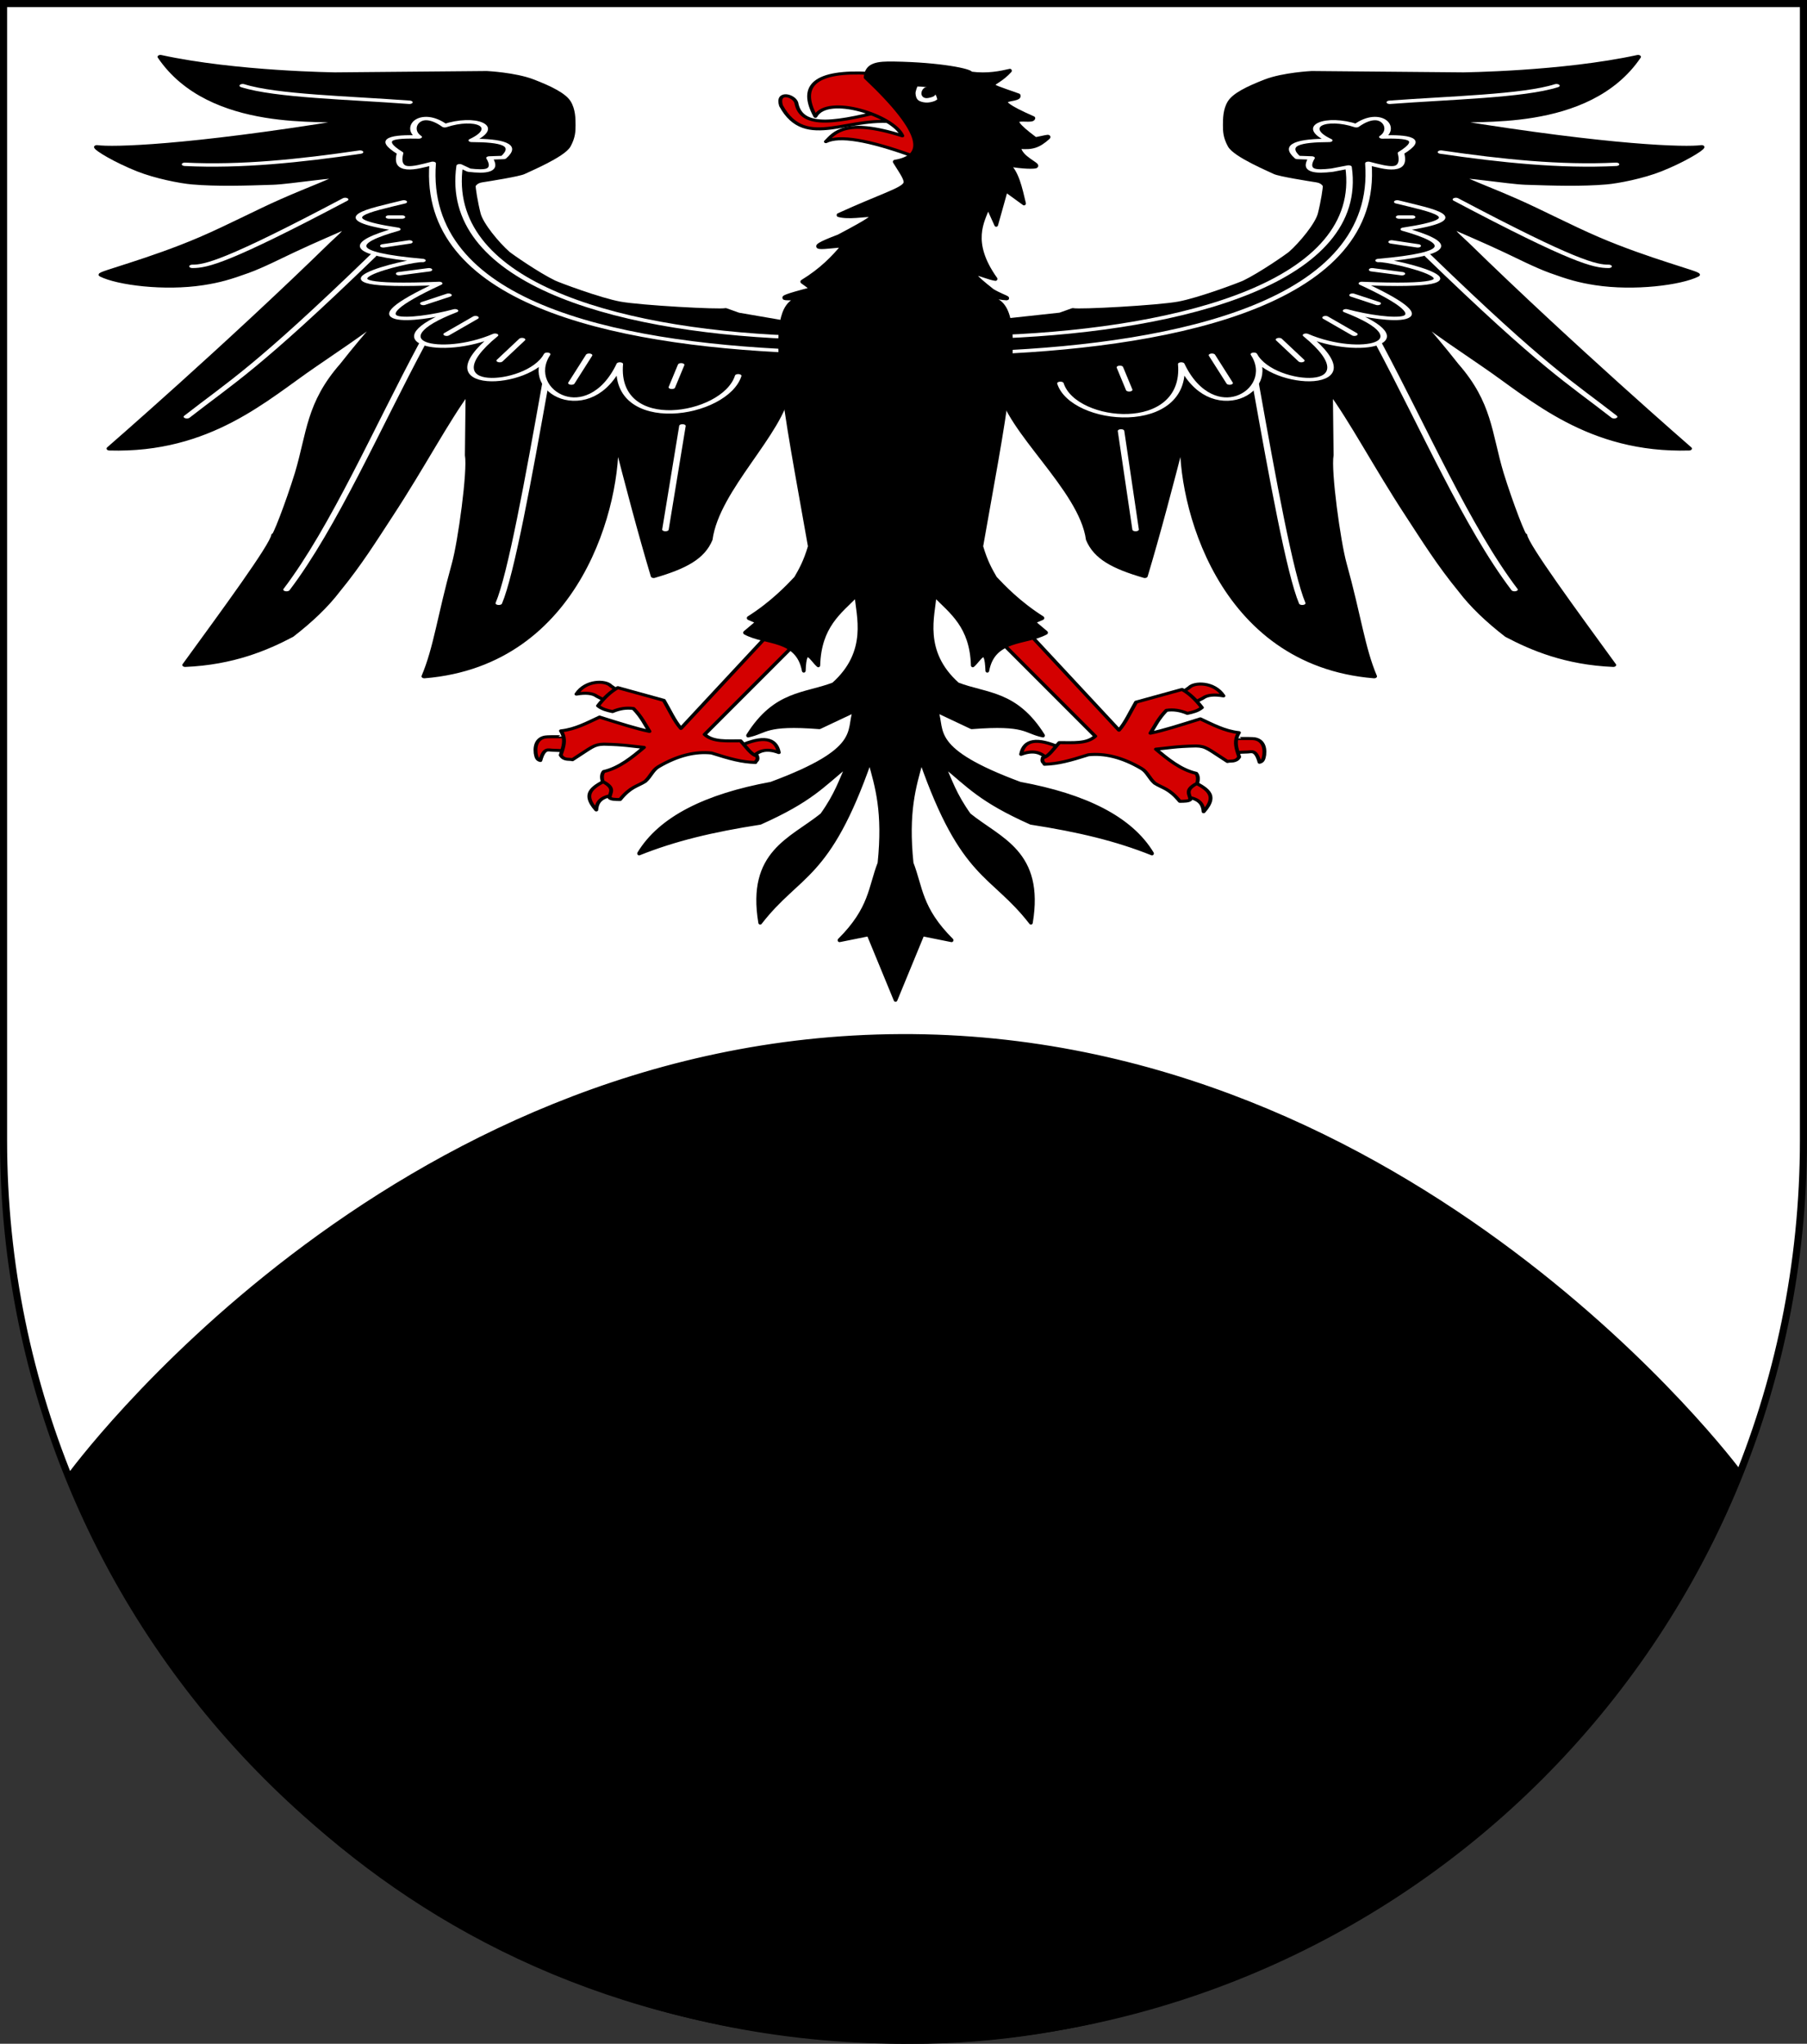 <?xml version="1.0" encoding="UTF-8" standalone="no"?>
<!-- Created with Inkscape (http://www.inkscape.org/) -->
<svg
   xmlns:dc="http://purl.org/dc/elements/1.1/"
   xmlns:cc="http://web.resource.org/cc/"
   xmlns:rdf="http://www.w3.org/1999/02/22-rdf-syntax-ns#"
   xmlns:svg="http://www.w3.org/2000/svg"
   xmlns="http://www.w3.org/2000/svg"
   xmlns:sodipodi="http://sodipodi.sourceforge.net/DTD/sodipodi-0.dtd"
   xmlns:inkscape="http://www.inkscape.org/namespaces/inkscape"
   version="1.1"
   width="763"
   height="863"
   id="svg2"
   sodipodi:version="0.32"
   inkscape:version="0.45.1"
   sodipodi:docname="Wappen Junkertum Zyrbelstein.svg"
   inkscape:output_extension="org.inkscape.output.svg.inkscape"
   sodipodi:docbase="C:\Documents and Settings\victor\DSA\Wappen">
  <rect width="100%" height="100%" fill="#333333" stroke="none"/>
  <sodipodi:namedview
     inkscape:window-height="712"
     inkscape:window-width="1024"
     inkscape:pageshadow="2"
     inkscape:pageopacity="0.0"
     guidetolerance="10.0"
     gridtolerance="10.0"
     objecttolerance="10.0"
     borderopacity="1.0"
     bordercolor="#666666"
     pagecolor="#ffffff"
     id="base"
     inkscape:zoom="0.59791425"
     inkscape:cx="381.50003"
     inkscape:cy="431.5"
     inkscape:window-x="0"
     inkscape:window-y="22"
     inkscape:current-layer="svg2"
     showgrid="true"
     showguides="true"
     inkscape:guide-bbox="true" />
  <defs
     id="defs4" />
  <path
     style="fill:#ffffff;fill-opacity:1;stroke:#000000;stroke-width:3;stroke-miterlimit:4;stroke-dasharray:none;stroke-opacity:1"
     id="path2850"
     d="M 1.5,1.5 L 1.5,481.5 C 1.5,691.368 171.632,861.5 381.5,861.5 C 591.368,861.5 761.5,691.368 761.5,481.5 L 761.5,1.5 L 1.5,1.5 L 1.5,1.5 z " />
  <path
     style="fill:#000000;fill-opacity:1;stroke:#000000;stroke-width:2.726;stroke-miterlimit:4;stroke-dasharray:none;stroke-opacity:1"
     d="M 733.735,621.421 C 733.735,621.421 596.872,437.064 380.317,438.02 C 163.768,438.982 29.836,623.102 29.836,623.102 C 65.903,713.073 169.198,857.44 378.935,861.616 C 516.711,864.359 666.695,779.766 733.735,621.421 z "
     id="path3857"
     sodipodi:nodetypes="cscsc" />
  <g
     id="g12549"
     style="fill:#d40000;fill-opacity:1;stroke:#000000;stroke-width:4.987;stroke-linecap:round;stroke-linejoin:round;stroke-miterlimit:4;stroke-dasharray:none;stroke-opacity:1"
     transform="matrix(0.326,0,0,0.255,259.111,90.772)">
    <g
       id="g12543"
       style="fill:#d40000;fill-opacity:1;stroke:#000000;stroke-width:4.987;stroke-linecap:round;stroke-linejoin:round;stroke-miterlimit:4;stroke-dasharray:none;stroke-opacity:1">
      <path
         id="path6333"
         style="color:#000000;fill:#d40000;fill-opacity:1;fill-rule:nonzero;stroke:#000000;stroke-width:4.987;stroke-linecap:round;stroke-linejoin:round;marker:none;stroke-miterlimit:4;stroke-dasharray:none;stroke-dashoffset:0;stroke-opacity:1;visibility:visible;display:inline;overflow:visible"
         d="M -54.394,887.559 C -54.3,886.984 -53.496,863.979 -53.511,864.178 C -53.525,864.377 -83.426,863.387 -88.58,864.488 C -97.384,866.37 -102.415,875.394 -101.015,891.243 C -100.21,896.499 -99.675,902.025 -94.954,903.365 C -90.172,881.355 -84.363,886.272 -79.29,886.349 C -73.159,886.443 -54.488,888.135 -54.394,887.559 L -54.394,887.559 z " />
      <path
         id="path8112"
         style="color:#000000;fill:#d40000;fill-opacity:1;fill-rule:nonzero;stroke:#000000;stroke-width:4.987;stroke-linecap:round;stroke-linejoin:round;marker:none;stroke-miterlimit:4;stroke-dasharray:none;stroke-dashoffset:0;stroke-opacity:1;visibility:visible;display:inline;overflow:visible"
         d="M 10,792.005 L -5.714,807.719 L -21.786,797.005 C -27.043,791.938 -36.203,790.722 -48.214,793.434 C -35.924,769.584 -10.156,770.846 -3.929,779.505 L 10,792.005 z " />
      <path
         id="path9884"
         style="color:#000000;fill:#d40000;fill-opacity:1;fill-rule:nonzero;stroke:#000000;stroke-width:4.987;stroke-linecap:round;stroke-linejoin:round;marker:none;stroke-miterlimit:4;stroke-dasharray:none;stroke-dashoffset:0;stroke-opacity:1;visibility:visible;display:inline;overflow:visible"
         d="M 5.714,959.148 C 18.718,955.994 10.534,920.592 -6.786,933.434 C -24.106,946.275 -43.12,955.381 -22.5,985.219 C -21.457,963.665 -7.289,962.302 5.714,959.148 z " />
      <path
         id="path11656"
         style="color:#000000;fill:#d40000;fill-opacity:1;fill-rule:nonzero;stroke:#000000;stroke-width:4.987;stroke-linecap:round;stroke-linejoin:round;marker:none;stroke-miterlimit:4;stroke-dasharray:none;stroke-dashoffset:0;stroke-opacity:1;visibility:visible;display:inline;overflow:visible"
         d="M 162.857,879.505 C 193.264,862.045 210.188,865.774 213.929,890.219 C 197.768,882.443 187.252,887.208 179.643,898.434" />
    </g>
    <path
       id="path5446"
       style="color:#000000;fill:#d40000;fill-opacity:1;fill-rule:nonzero;stroke:#000000;stroke-width:4.987;stroke-linecap:round;stroke-linejoin:round;marker:none;stroke-miterlimit:4;stroke-dasharray:none;stroke-dashoffset:0;stroke-opacity:1;visibility:visible;display:inline;overflow:visible"
       d="M 245.714,696.648 L 211.429,679.505 L 87.143,850.219 C 78.675,838.004 72.269,819.602 65,803.791 L 5.418,782.781 C -3.642,789.014 -12.562,799.755 -20.296,812.781 C -14.876,818.583 -8.165,820.511 -1.429,822.362 C 7.619,817.44 16.667,815.551 25.714,817.362 C 36.78,832.062 40.25,842.963 46.429,855.219 C 29.662,850.837 8.944,842.375 -18.24,831.475 C -33.227,840.31 -49.469,851.766 -68.24,854.296 C -66.578,857.609 -65.531,860.846 -64.943,864.025 C -62.988,874.58 -66.091,884.504 -68.571,894.505 C -64.309,903.546 -57.775,900.426 -53.398,902.066 C -27.623,881.024 -26.083,876.868 -12.684,876.352 C 14.237,877.051 23.227,879.742 39.286,881.648 C 24.508,897.584 7.394,915.744 -12.857,921.648 C -15.728,926.326 -15.423,932.063 -14.286,938.076 C 2.933,949.584 -4.951,956.134 -5.296,965.133 C -3.325,967.787 2.336,967.981 8.276,967.99 C 22.299,946.247 30.306,946.563 40.714,938.076 C 48.124,929.715 50.369,919.416 57.894,913.766 C 83.467,894.567 106.19,888.193 126.724,890.934 C 151.453,900.9 165.896,905.965 183.571,906.648 C 184.173,903.088 187.644,904.258 185.801,895.811 C 178.658,894.704 171.515,880.508 164.372,870.811 C 147.167,870.68 128.643,873.189 117.857,860.219 L 245.714,696.648 z " />
  </g>
  <g
     id="g12557"
     style="fill:#d40000;fill-opacity:1;stroke:#000000;stroke-width:4.987;stroke-linecap:round;stroke-linejoin:round;stroke-miterlimit:4;stroke-dasharray:none;stroke-opacity:1"
     transform="matrix(-0.326,0,0,0.255,500.889,91.524)">
    <g
       id="g12559"
       style="fill:#d40000;fill-opacity:1;stroke:#000000;stroke-width:4.987;stroke-linecap:round;stroke-linejoin:round;stroke-miterlimit:4;stroke-dasharray:none;stroke-opacity:1">
      <path
         id="path12561"
         style="color:#000000;fill:#d40000;fill-opacity:1;fill-rule:nonzero;stroke:#000000;stroke-width:4.987;stroke-linecap:round;stroke-linejoin:round;marker:none;stroke-miterlimit:4;stroke-dasharray:none;stroke-dashoffset:0;stroke-opacity:1;visibility:visible;display:inline;overflow:visible"
         d="M -54.394,887.559 C -54.3,886.984 -53.496,863.979 -53.511,864.178 C -53.525,864.377 -83.426,863.387 -88.58,864.488 C -97.384,866.37 -102.415,875.394 -101.015,891.243 C -100.21,896.499 -99.675,902.025 -94.954,903.365 C -90.172,881.355 -84.363,886.272 -79.29,886.349 C -73.159,886.443 -54.488,888.135 -54.394,887.559 L -54.394,887.559 z " />
      <path
         id="path12563"
         style="color:#000000;fill:#d40000;fill-opacity:1;fill-rule:nonzero;stroke:#000000;stroke-width:4.987;stroke-linecap:round;stroke-linejoin:round;marker:none;stroke-miterlimit:4;stroke-dasharray:none;stroke-dashoffset:0;stroke-opacity:1;visibility:visible;display:inline;overflow:visible"
         d="M 10,792.005 L -5.714,807.719 L -21.786,797.005 C -27.043,791.938 -36.203,790.722 -48.214,793.434 C -35.924,769.584 -10.156,770.846 -3.929,779.505 L 10,792.005 z " />
      <path
         id="path12565"
         style="color:#000000;fill:#d40000;fill-opacity:1;fill-rule:nonzero;stroke:#000000;stroke-width:4.987;stroke-linecap:round;stroke-linejoin:round;marker:none;stroke-miterlimit:4;stroke-dasharray:none;stroke-dashoffset:0;stroke-opacity:1;visibility:visible;display:inline;overflow:visible"
         d="M 5.714,959.148 C 18.718,955.994 10.534,920.592 -6.786,933.434 C -24.106,946.275 -43.12,955.381 -22.5,985.219 C -21.457,963.665 -7.289,962.302 5.714,959.148 z " />
      <path
         id="path12567"
         style="color:#000000;fill:#d40000;fill-opacity:1;fill-rule:nonzero;stroke:#000000;stroke-width:4.987;stroke-linecap:round;stroke-linejoin:round;marker:none;stroke-miterlimit:4;stroke-dasharray:none;stroke-dashoffset:0;stroke-opacity:1;visibility:visible;display:inline;overflow:visible"
         d="M 162.857,879.505 C 193.264,862.045 210.188,865.774 213.929,890.219 C 197.768,882.443 187.252,887.208 179.643,898.434" />
    </g>
    <path
       id="path12569"
       style="color:#000000;fill:#d40000;fill-opacity:1;fill-rule:nonzero;stroke:#000000;stroke-width:4.987;stroke-linecap:round;stroke-linejoin:round;marker:none;stroke-miterlimit:4;stroke-dasharray:none;stroke-dashoffset:0;stroke-opacity:1;visibility:visible;display:inline;overflow:visible"
       d="M 245.714,696.648 L 211.429,679.505 L 87.143,850.219 C 78.675,838.004 72.269,819.602 65,803.791 L 5.418,782.781 C -3.642,789.014 -12.562,799.755 -20.296,812.781 C -14.876,818.583 -8.165,820.511 -1.429,822.362 C 7.619,817.44 16.667,815.551 25.714,817.362 C 36.78,832.062 40.25,842.963 46.429,855.219 C 29.662,850.837 8.944,842.375 -18.24,831.475 C -33.227,840.31 -49.469,851.766 -68.24,854.296 C -66.578,857.609 -65.531,860.846 -64.943,864.025 C -62.988,874.58 -66.091,884.504 -68.571,894.505 C -64.309,903.546 -57.775,900.426 -53.398,902.066 C -27.623,881.024 -26.083,876.868 -12.684,876.352 C 14.237,877.051 23.227,879.742 39.286,881.648 C 24.508,897.584 7.394,915.744 -12.857,921.648 C -15.728,926.326 -15.423,932.063 -14.286,938.076 C 2.933,949.584 -4.951,956.134 -5.296,965.133 C -3.325,967.787 2.336,967.981 8.276,967.99 C 22.299,946.247 30.306,946.563 40.714,938.076 C 48.124,929.715 50.369,919.416 57.894,913.766 C 83.467,894.567 106.19,888.193 126.724,890.934 C 151.453,900.9 165.896,905.965 183.571,906.648 C 184.173,903.088 187.644,904.258 185.801,895.811 C 178.658,894.704 171.515,880.508 164.372,870.811 C 147.167,870.68 128.643,873.189 117.857,860.219 L 245.714,696.648 z " />
  </g>
  <g
     id="g35817"
     style="fill:#d40000;stroke:#000000;stroke-width:4.987;stroke-miterlimit:4;stroke-dasharray:none;stroke-opacity:1;display:inline"
     transform="matrix(0.326,0,0,0.255,261.955,61.922)">
    <path
       id="path32275"
       style="color:#000000;fill:#d40000;fill-opacity:1;fill-rule:nonzero;stroke:#000000;stroke-width:4.987;stroke-linecap:butt;stroke-linejoin:round;marker:none;stroke-miterlimit:4;stroke-dasharray:none;stroke-dashoffset:0;stroke-opacity:1;visibility:visible;display:inline;overflow:visible"
       d="M 363.655,-39.108 C 373.155,-35.999 377.98,-70.072 353.048,-63.351 C 281.316,-39.665 234.199,-27.702 227.789,-72.948 C 224.365,-85.319 202.174,-92.425 208.091,-67.897 C 240.426,8.477 297.611,-55.231 363.655,-39.108 L 363.655,-39.108 z " />
    <path
       id="path31388"
       style="color:#000000;fill:#d40000;fill-opacity:1;fill-rule:nonzero;stroke:#000000;stroke-width:4.987;stroke-linecap:round;stroke-linejoin:round;marker:none;stroke-miterlimit:4;stroke-dasharray:none;stroke-dashoffset:0;stroke-opacity:1;visibility:visible;display:inline;overflow:visible"
       d="M 419.718,-92.646 L 380.828,16.451 C 320.547,-11.794 283.361,-19.108 266.175,-8.298 C 276.888,-22.115 290.677,-48.298 365.17,-17.894 C 353.88,-51.342 268.419,-86.967 252.538,-50.219 C 230.467,-102.252 253.565,-125.971 321.734,-121.435 L 419.718,-92.646 z " />
  </g>
  <g
     id="g2219"
     transform="matrix(1.097,0,0,1.132,-37.193,-3.035)">
    <g
       style="fill:#000000;fill-opacity:1"
       transform="matrix(1.539,0,0,1,-202.649,0.173)"
       id="g40383">
      <path
         sodipodi:nodetypes="ccssssssssssscccccsssssssssscccssccccccsccscccccccc"
         id="path14349"
         style="color:#000000;fill:#000000;fill-opacity:1;fill-rule:nonzero;stroke:#000000;stroke-width:1.437;stroke-linecap:butt;stroke-linejoin:round;marker:none;stroke-miterlimit:4;stroke-dasharray:none;stroke-dashoffset:0;stroke-opacity:1;visibility:visible;display:inline;overflow:visible"
         d="M 418.937,119.833 L 422.068,118.162 C 423.551,118.74 443.326,117.133 448.517,115.719 C 453.708,114.305 464.037,108.498 465.079,107.749 C 469.262,104.743 476.048,97.688 476.705,96.822 C 479.321,93.377 483.322,86.206 484.011,82.285 C 484.702,78.348 485.403,72.005 485.238,71.684 C 485.073,71.362 484.621,70.194 483.042,69.826 C 481.266,69.412 473.655,67.618 472.591,66.759 C 471.74,66.071 462.852,60.599 461.494,56.9 C 460.33,53.733 460.286,51.508 460.286,49.194 C 460.286,46.88 460.3,43.354 461.454,40.59 C 462.607,37.826 465.889,35.363 470.339,32.792 C 474.788,30.221 481.806,29.718 481.806,29.718 L 519.475,30.217 C 519.514,30.223 544.481,29.849 563.393,23.719 C 550.661,51.75 521.572,46.236 516.989,47.844 C 556.832,57.502 575.395,58.184 579.281,57.357 C 579.221,58.201 574.416,62.511 568.92,65.782 C 564.474,68.427 558.313,70.228 555.386,70.598 C 549.248,71.372 542.495,71.078 535.206,70.714 C 531.128,70.511 518.232,67.4 519.296,68.669 C 520.132,69.665 525.861,72.773 532.871,77.372 C 539.031,81.413 546.168,87.046 553.208,91.562 C 565.799,99.64 578.863,104.498 578.128,105.049 C 573.972,108.17 562.411,110.389 552.812,108.183 C 548.692,107.236 546.127,106.1 541.625,103.673 C 538.146,101.797 533.306,98.146 530.436,96.125 C 524.99,92.291 519.874,89.119 516.66,86.924 C 516.67,88.648 518.372,90.497 520.45,93.48 C 546.487,131.402 576.15,169.839 576.15,169.839 C 551.218,170.912 537.133,151.135 525.143,138.944 C 509.881,123.428 513.367,126.675 510.068,123.175 C 506.769,119.675 510.856,125.384 517.813,138.601 C 526.241,152.944 526.025,163.933 529.055,179.034 C 531.391,190.304 534.862,203.668 534.952,202.106 C 535.278,205.868 547.242,230.148 557.199,250.57 C 545.435,249.83 536.991,244.499 530.667,239.514 C 525.971,234.088 522.072,228.572 519.132,222.803 C 513.774,213.071 509.895,203.754 505.989,194.855 C 497.808,176.211 492.097,159.755 486.338,148.114 L 486.521,172.319 C 485.827,178.102 488.264,204.579 489.774,212.682 C 493.445,232.386 494.332,244.083 497.379,254.812 C 458.659,250.113 448.695,189.78 449.589,164.954 C 446.403,183.522 443.217,201.554 440.031,217.403 C 432.292,214.034 427.922,210.568 426.023,203.777 C 424.32,185 405.802,163.214 404.099,147.359 L 380.787,126.012 L 418.937,119.833 L 418.937,119.833 z " />
      <path
         sodipodi:nodetypes="ccssssssssssscccccsssssssssscccssccccccsccscccccccc"
         id="path14351"
         style="color:#000000;fill:#000000;fill-opacity:1;fill-rule:nonzero;stroke:#000000;stroke-width:1.437;stroke-linecap:butt;stroke-linejoin:round;marker:none;stroke-miterlimit:4;stroke-dasharray:none;stroke-dashoffset:0;stroke-opacity:1;visibility:visible;display:inline;overflow:visible"
         d="M 338.284,119.833 L 335.153,118.162 C 333.67,118.74 313.894,117.133 308.703,115.719 C 303.512,114.305 293.184,108.498 292.142,107.749 C 287.958,104.743 281.173,97.688 280.515,96.822 C 277.9,93.377 273.899,86.206 273.21,82.285 C 272.519,78.348 271.818,72.005 271.983,71.684 C 272.147,71.362 272.6,70.194 274.179,69.826 C 275.955,69.412 283.566,67.618 284.629,66.759 C 285.48,66.071 294.369,60.599 295.727,56.9 C 296.891,53.733 296.935,51.508 296.935,49.194 C 296.935,46.88 296.921,43.354 295.767,40.59 C 294.614,37.826 291.332,35.363 286.882,32.792 C 282.433,30.221 275.415,29.718 275.415,29.718 L 237.746,30.217 C 237.707,30.223 212.74,29.849 193.828,23.719 C 206.559,51.75 235.649,46.236 240.232,47.844 C 200.389,57.502 181.826,58.184 177.939,57.357 C 178,58.201 182.805,62.511 188.301,65.782 C 192.747,68.427 198.908,70.228 201.835,70.598 C 207.973,71.372 214.726,71.078 222.015,70.714 C 226.093,70.511 238.989,67.4 237.924,68.669 C 237.089,69.665 231.36,72.773 224.35,77.372 C 218.19,81.413 211.053,87.046 204.013,91.562 C 191.422,99.64 178.358,104.498 179.093,105.049 C 183.249,108.17 194.81,110.389 204.409,108.183 C 208.529,107.236 211.094,106.1 215.596,103.673 C 219.075,101.797 223.915,98.146 226.785,96.125 C 232.231,92.291 237.346,89.119 240.561,86.924 C 240.551,88.648 238.849,90.497 236.771,93.48 C 210.733,131.402 181.071,169.839 181.071,169.839 C 206.002,170.912 220.088,151.135 232.078,138.944 C 247.34,123.428 243.854,126.675 247.153,123.175 C 250.452,119.675 246.365,125.384 239.408,138.601 C 230.98,152.944 231.196,163.933 228.166,179.034 C 225.83,190.304 222.359,203.668 222.269,202.106 C 221.943,205.868 209.979,230.148 200.022,250.57 C 211.786,249.83 220.23,244.499 226.554,239.514 C 231.25,234.088 235.149,228.572 238.089,222.803 C 243.447,213.071 247.326,203.754 251.231,194.855 C 259.413,176.211 265.123,159.755 270.883,148.114 L 270.7,172.319 C 271.394,178.102 268.957,204.579 267.447,212.682 C 263.776,232.386 262.889,244.083 259.842,254.812 C 298.562,250.113 308.526,189.78 307.632,164.954 C 310.818,183.522 314.004,201.554 317.19,217.403 C 324.928,214.034 329.299,210.568 331.198,203.777 C 332.901,185 348.977,164.154 350.68,148.299 L 366.054,126.952 L 338.284,119.833 L 338.284,119.833 z " />
      <g
         id="g26880"
         style="fill:#000000;fill-opacity:1;stroke:#000000;stroke-width:4.987;stroke-miterlimit:4;stroke-dasharray:none;stroke-opacity:1"
         transform="matrix(-0.326,0,0,0.255,495.266,61.922)">
        <g
           id="g25943"
           style="fill:#000000;fill-opacity:1;stroke:#000000;stroke-width:4.987;stroke-linecap:round;stroke-linejoin:round;stroke-miterlimit:4;stroke-dasharray:none;stroke-opacity:1">
          <path
             id="path23256"
             style="color:#000000;fill:#000000;fill-opacity:1;stroke:#ffffff;stroke-width:4.987;stroke-linecap:round;stroke-linejoin:round;marker:none;stroke-miterlimit:4;stroke-dasharray:none;stroke-dashoffset:0;stroke-opacity:1;visibility:visible;display:inline;overflow:visible"
             transform="matrix(-1,0,0,1,715.071,0)"
             d="M -190.714,7.362 C -148.179,11.431 -102.748,2.465 -56.429,-10.495" />
          <path
             id="path23258"
             style="color:#000000;fill:#000000;fill-opacity:1;stroke:#ffffff;stroke-width:4.987;stroke-linecap:round;stroke-linejoin:round;marker:none;stroke-miterlimit:4;stroke-dasharray:none;stroke-dashoffset:0;stroke-opacity:1;visibility:visible;display:inline;overflow:visible"
             transform="matrix(-1,0,0,1,715.071,0)"
             d="M -67.857,58.791 C -158.716,150.451 -174.578,156.649 -185,156.648" />
          <path
             id="path23260"
             style="color:#000000;fill:#000000;fill-opacity:1;stroke:#ffffff;stroke-width:4.987;stroke-linecap:round;stroke-linejoin:round;marker:none;stroke-miterlimit:4;stroke-dasharray:none;stroke-dashoffset:0;stroke-opacity:1;visibility:visible;display:inline;overflow:visible"
             transform="matrix(-1,0,0,1,715.071,0)"
             d="M -189.286,376.648 C -154.971,325.543 -136.44,307.026 -46.429,140.934" />
          <path
             id="path23262"
             style="color:#000000;fill:#000000;fill-opacity:1;stroke:#ffffff;stroke-width:4.987;stroke-linecap:round;stroke-linejoin:round;marker:none;stroke-miterlimit:4;stroke-dasharray:none;stroke-dashoffset:0;stroke-opacity:1;visibility:visible;display:inline;overflow:visible"
             transform="matrix(-1,0,0,1,715.071,0)"
             d="M -112.857,629.505 C -76.541,538.331 -43.197,392.659 -8.571,269.362" />
          <path
             id="path23264"
             style="color:#000000;fill:#000000;fill-opacity:1;stroke:#ffffff;stroke-width:4.987;stroke-linecap:round;stroke-linejoin:round;marker:none;stroke-miterlimit:4;stroke-dasharray:none;stroke-dashoffset:0;stroke-opacity:1;visibility:visible;display:inline;overflow:visible"
             transform="matrix(-1,0,0,1,715.071,0)"
             d="M 50,649.505 C 59.353,607.608 72.672,468.595 85.714,328.934" />
          <path
             sodipodi:nodetypes="cc"
             id="path23266"
             style="color:#000000;fill:#000000;fill-opacity:1;stroke:#ffffff;stroke-width:4.987;stroke-linecap:round;stroke-linejoin:round;marker:none;stroke-miterlimit:4;stroke-dasharray:none;stroke-dashoffset:0;stroke-opacity:1;visibility:visible;display:inline;overflow:visible"
             transform="matrix(-1,0,0,1,715.071,0)"
             d="M 177.857,541.648 L 190.912,390.05" />
          <path
             sodipodi:nodetypes="cccccccccccc"
             id="path25038"
             style="color:#000000;fill:#000000;fill-opacity:1;stroke:#ffffff;stroke-width:4.987;stroke-linecap:round;stroke-linejoin:round;marker:none;stroke-miterlimit:4;stroke-dasharray:none;stroke-dashoffset:0;stroke-opacity:1;visibility:visible;display:inline;overflow:visible"
             transform="matrix(-1,0,0,1,715.071,0)"
             d="M 273.653,260.313 C 275.813,274.369 275.27,267.835 277.022,280.79 C 135.678,269.417 -8.919,208.502 -0.714,5.934 C -15.161,13.16 -29.837,20.845 -25.714,-9.066 C -44.174,-30.857 -30.617,-33.437 -11.429,-32.638 C -21.963,-45.397 -10.728,-75.45 8.571,-49.066 C 31.568,-63.73 52.178,-48.221 29.286,-27.638 C 52.105,-27.485 64.9,-21.762 53.571,-2.638 L 42.857,-1.924 C 49.165,17.885 39.674,18.732 27.143,15.934 L 20,9.505 C 7.477,176.257 134.101,249.438 273.653,260.313 z " />
          <path
             sodipodi:nodetypes="ccccccccc"
             id="path25925"
             style="color:#000000;fill:#ffffff;fill-opacity:0;stroke:#ffffff;stroke-width:4.987;stroke-linecap:round;stroke-linejoin:round;marker:none;stroke-miterlimit:4;stroke-dasharray:none;stroke-dashoffset:0;stroke-opacity:1;visibility:visible;display:inline;overflow:visible"
             transform="matrix(-1,0,0,1,715.071,0)"
             d="M -22.857,62.362 C -48.732,74.595 -82.896,86.451 -27.857,102.362 C -63.897,121.847 -67.544,138.093 -8.571,148.076 C -18.271,146.125 -111.811,190.854 4.286,181.648 C -66.847,244.473 -15.695,238.104 16.429,221.648 C -45.659,267.278 5.405,291.511 47.143,257.362 C -7.648,342.809 73.212,335.088 87.143,285.219 C 68.244,339.588 119.424,393.715 142.857,299.505 C 137.982,403.233 223.705,376.772 233.689,316.757" />
          <path
             id="path25927"
             style="color:#000000;fill:#000000;fill-opacity:1;stroke:#ffffff;stroke-width:4.987;stroke-linecap:round;stroke-linejoin:round;marker:none;stroke-miterlimit:4;stroke-dasharray:none;stroke-dashoffset:0;stroke-opacity:1;visibility:visible;display:inline;overflow:visible"
             transform="matrix(-1,0,0,1,715.071,0)"
             d="M -24.286,84.505 L -34.286,84.505" />
          <path
             id="path25929"
             style="color:#000000;fill:#000000;fill-opacity:1;stroke:#ffffff;stroke-width:4.987;stroke-linecap:round;stroke-linejoin:round;marker:none;stroke-miterlimit:4;stroke-dasharray:none;stroke-dashoffset:0;stroke-opacity:1;visibility:visible;display:inline;overflow:visible"
             transform="matrix(-1,0,0,1,715.071,0)"
             d="M -18.571,120.934 L -38.571,126.648" />
          <path
             id="path25931"
             style="color:#000000;fill:#000000;fill-opacity:1;stroke:#ffffff;stroke-width:4.987;stroke-linecap:round;stroke-linejoin:round;marker:none;stroke-miterlimit:4;stroke-dasharray:none;stroke-dashoffset:0;stroke-opacity:1;visibility:visible;display:inline;overflow:visible"
             transform="matrix(-1,0,0,1,715.071,0)"
             d="M -3.571,161.648 L -26.429,167.362" />
          <path
             id="path25933"
             style="color:#000000;fill:#000000;fill-opacity:1;stroke:#ffffff;stroke-width:4.987;stroke-linecap:round;stroke-linejoin:round;marker:none;stroke-miterlimit:4;stroke-dasharray:none;stroke-dashoffset:0;stroke-opacity:1;visibility:visible;display:inline;overflow:visible"
             transform="matrix(-1,0,0,1,715.071,0)"
             d="M 11.429,198.791 L -7.857,210.934" />
          <path
             id="path25935"
             style="color:#000000;fill:#000000;fill-opacity:1;stroke:#ffffff;stroke-width:4.987;stroke-linecap:round;stroke-linejoin:round;marker:none;stroke-miterlimit:4;stroke-dasharray:none;stroke-dashoffset:0;stroke-opacity:1;visibility:visible;display:inline;overflow:visible"
             transform="matrix(-1,0,0,1,715.071,0)"
             d="M 32.143,231.648 L 10,255.934" />
          <path
             id="path25937"
             style="color:#000000;fill:#000000;fill-opacity:1;stroke:#ffffff;stroke-width:4.987;stroke-linecap:round;stroke-linejoin:round;marker:none;stroke-miterlimit:4;stroke-dasharray:none;stroke-dashoffset:0;stroke-opacity:1;visibility:visible;display:inline;overflow:visible"
             transform="matrix(-1,0,0,1,715.071,0)"
             d="M 67.857,263.791 L 50.714,294.505" />
          <path
             id="path25939"
             style="color:#000000;fill:#000000;fill-opacity:1;stroke:#ffffff;stroke-width:4.987;stroke-linecap:round;stroke-linejoin:round;marker:none;stroke-miterlimit:4;stroke-dasharray:none;stroke-dashoffset:0;stroke-opacity:1;visibility:visible;display:inline;overflow:visible"
             transform="matrix(-1,0,0,1,715.071,0)"
             d="M 119.286,286.648 L 105.714,327.362" />
          <path
             sodipodi:nodetypes="cc"
             id="path25941"
             style="color:#000000;fill:#000000;fill-opacity:1;stroke:#ffffff;stroke-width:4.987;stroke-linecap:round;stroke-linejoin:round;marker:none;stroke-miterlimit:4;stroke-dasharray:none;stroke-dashoffset:0;stroke-opacity:1;visibility:visible;display:inline;overflow:visible"
             transform="matrix(-1,0,0,1,715.071,0)"
             d="M 189.92,300.716 L 182.777,333.573" />
          <path
             id="path23254"
             style="color:#000000;fill:#000000;fill-opacity:1;stroke:#ffffff;stroke-width:4.987;stroke-linecap:round;stroke-linejoin:round;marker:none;stroke-miterlimit:4;stroke-dasharray:none;stroke-dashoffset:0;stroke-opacity:1;visibility:visible;display:inline;overflow:visible"
             transform="matrix(-1,0,0,1,715.071,0)"
             d="M -18.571,-83.352 C -64.781,-89.951 -121.158,-92.314 -146.429,-107.638" />
        </g>
        <g
           id="g26846"
           style="fill:#000000;fill-opacity:1;stroke:#000000;stroke-width:4.987;stroke-linecap:round;stroke-linejoin:round;stroke-miterlimit:4;stroke-dasharray:none;stroke-opacity:1"
           transform="matrix(-1,0,0,1,713.714,0)">
          <path
             id="path26848"
             style="color:#000000;fill:#000000;fill-opacity:1;stroke:#ffffff;stroke-width:4.987;stroke-linecap:round;stroke-linejoin:round;marker:none;stroke-miterlimit:4;stroke-dasharray:none;stroke-dashoffset:0;stroke-opacity:1;visibility:visible;display:inline;overflow:visible"
             transform="matrix(-1,0,0,1,715.071,0)"
             d="M -190.714,7.362 C -148.179,11.431 -102.748,2.465 -56.429,-10.495" />
          <path
             id="path26850"
             style="color:#000000;fill:#000000;fill-opacity:1;stroke:#ffffff;stroke-width:4.987;stroke-linecap:round;stroke-linejoin:round;marker:none;stroke-miterlimit:4;stroke-dasharray:none;stroke-dashoffset:0;stroke-opacity:1;visibility:visible;display:inline;overflow:visible"
             transform="matrix(-1,0,0,1,715.071,0)"
             d="M -67.857,58.791 C -158.716,150.451 -174.578,156.649 -185,156.648" />
          <path
             id="path26852"
             style="color:#000000;fill:#000000;fill-opacity:1;stroke:#ffffff;stroke-width:4.987;stroke-linecap:round;stroke-linejoin:round;marker:none;stroke-miterlimit:4;stroke-dasharray:none;stroke-dashoffset:0;stroke-opacity:1;visibility:visible;display:inline;overflow:visible"
             transform="matrix(-1,0,0,1,715.071,0)"
             d="M -189.286,376.648 C -154.971,325.543 -136.44,307.026 -46.429,140.934" />
          <path
             id="path26854"
             style="color:#000000;fill:#000000;fill-opacity:1;stroke:#ffffff;stroke-width:4.987;stroke-linecap:round;stroke-linejoin:round;marker:none;stroke-miterlimit:4;stroke-dasharray:none;stroke-dashoffset:0;stroke-opacity:1;visibility:visible;display:inline;overflow:visible"
             transform="matrix(-1,0,0,1,715.071,0)"
             d="M -112.857,629.505 C -76.541,538.331 -43.197,392.659 -8.571,269.362" />
          <path
             id="path26856"
             style="color:#000000;fill:#000000;fill-opacity:1;stroke:#ffffff;stroke-width:4.987;stroke-linecap:round;stroke-linejoin:round;marker:none;stroke-miterlimit:4;stroke-dasharray:none;stroke-dashoffset:0;stroke-opacity:1;visibility:visible;display:inline;overflow:visible"
             transform="matrix(-1,0,0,1,715.071,0)"
             d="M 50,649.505 C 59.353,607.608 72.672,468.595 85.714,328.934" />
          <path
             sodipodi:nodetypes="cc"
             id="path26858"
             style="color:#000000;fill:#000000;fill-opacity:1;stroke:#ffffff;stroke-width:4.987;stroke-linecap:round;stroke-linejoin:round;marker:none;stroke-miterlimit:4;stroke-dasharray:none;stroke-dashoffset:0;stroke-opacity:1;visibility:visible;display:inline;overflow:visible"
             transform="matrix(-1,0,0,1,715.071,0)"
             d="M 177.857,541.648 L 189.047,397.41" />
          <path
             sodipodi:nodetypes="cccccccccccc"
             id="path26860"
             style="color:#000000;fill:#000000;fill-opacity:1;stroke:#ffffff;stroke-width:4.987;stroke-linecap:round;stroke-linejoin:round;marker:none;stroke-miterlimit:4;stroke-dasharray:none;stroke-dashoffset:0;stroke-opacity:1;visibility:visible;display:inline;overflow:visible"
             transform="matrix(-1,0,0,1,715.071,0)"
             d="M 280.071,259.409 C 282.23,273.465 284.438,269.645 286.19,282.599 C 144.846,271.226 -8.919,208.502 -0.714,5.934 C -15.161,13.16 -29.837,20.845 -25.714,-9.066 C -44.174,-30.857 -30.617,-33.437 -11.429,-32.638 C -21.963,-45.397 -10.728,-75.45 8.571,-49.066 C 31.568,-63.73 52.178,-48.221 29.286,-27.638 C 52.105,-27.485 64.9,-21.762 53.571,-2.638 L 42.857,-1.924 C 49.165,17.885 39.674,18.732 27.143,15.934 L 14.499,11.314 C 1.977,178.066 140.518,248.533 280.071,259.409 z " />
          <path
             sodipodi:nodetypes="ccccccccc"
             id="path26862"
             style="color:#000000;fill:#ffffff;fill-opacity:0;stroke:#ffffff;stroke-width:4.987;stroke-linecap:round;stroke-linejoin:round;marker:none;stroke-miterlimit:4;stroke-dasharray:none;stroke-dashoffset:0;stroke-opacity:1;visibility:visible;display:inline;overflow:visible"
             transform="matrix(-1,0,0,1,715.071,0)"
             d="M -22.857,62.362 C -48.732,74.595 -82.896,86.451 -27.857,102.362 C -63.897,121.847 -67.544,138.093 -8.571,148.076 C -18.271,146.125 -111.811,190.854 4.286,181.648 C -66.847,244.473 -15.695,238.104 16.429,221.648 C -45.659,267.278 5.405,291.511 47.143,257.362 C -7.648,342.809 73.212,335.088 87.143,285.219 C 68.244,339.588 119.424,393.715 142.857,299.505 C 137.982,403.233 225.57,387.813 235.554,327.798" />
          <path
             id="path26864"
             style="color:#000000;fill:#000000;fill-opacity:1;stroke:#ffffff;stroke-width:4.987;stroke-linecap:round;stroke-linejoin:round;marker:none;stroke-miterlimit:4;stroke-dasharray:none;stroke-dashoffset:0;stroke-opacity:1;visibility:visible;display:inline;overflow:visible"
             transform="matrix(-1,0,0,1,715.071,0)"
             d="M -24.286,84.505 L -34.286,84.505" />
          <path
             id="path26866"
             style="color:#000000;fill:#000000;fill-opacity:1;stroke:#ffffff;stroke-width:4.987;stroke-linecap:round;stroke-linejoin:round;marker:none;stroke-miterlimit:4;stroke-dasharray:none;stroke-dashoffset:0;stroke-opacity:1;visibility:visible;display:inline;overflow:visible"
             transform="matrix(-1,0,0,1,715.071,0)"
             d="M -18.571,120.934 L -38.571,126.648" />
          <path
             id="path26868"
             style="color:#000000;fill:#000000;fill-opacity:1;stroke:#ffffff;stroke-width:4.987;stroke-linecap:round;stroke-linejoin:round;marker:none;stroke-miterlimit:4;stroke-dasharray:none;stroke-dashoffset:0;stroke-opacity:1;visibility:visible;display:inline;overflow:visible"
             transform="matrix(-1,0,0,1,715.071,0)"
             d="M -3.571,161.648 L -26.429,167.362" />
          <path
             id="path26870"
             style="color:#000000;fill:#000000;fill-opacity:1;stroke:#ffffff;stroke-width:4.987;stroke-linecap:round;stroke-linejoin:round;marker:none;stroke-miterlimit:4;stroke-dasharray:none;stroke-dashoffset:0;stroke-opacity:1;visibility:visible;display:inline;overflow:visible"
             transform="matrix(-1,0,0,1,715.071,0)"
             d="M 11.429,198.791 L -7.857,210.934" />
          <path
             id="path26872"
             style="color:#000000;fill:#000000;fill-opacity:1;stroke:#ffffff;stroke-width:4.987;stroke-linecap:round;stroke-linejoin:round;marker:none;stroke-miterlimit:4;stroke-dasharray:none;stroke-dashoffset:0;stroke-opacity:1;visibility:visible;display:inline;overflow:visible"
             transform="matrix(-1,0,0,1,715.071,0)"
             d="M 32.143,231.648 L 10,255.934" />
          <path
             id="path26874"
             style="color:#000000;fill:#000000;fill-opacity:1;stroke:#ffffff;stroke-width:4.987;stroke-linecap:round;stroke-linejoin:round;marker:none;stroke-miterlimit:4;stroke-dasharray:none;stroke-dashoffset:0;stroke-opacity:1;visibility:visible;display:inline;overflow:visible"
             transform="matrix(-1,0,0,1,715.071,0)"
             d="M 67.857,263.791 L 50.714,294.505" />
          <path
             id="path26876"
             style="color:#000000;fill:#000000;fill-opacity:1;stroke:#ffffff;stroke-width:4.987;stroke-linecap:round;stroke-linejoin:round;marker:none;stroke-miterlimit:4;stroke-dasharray:none;stroke-dashoffset:0;stroke-opacity:1;visibility:visible;display:inline;overflow:visible"
             transform="matrix(-1,0,0,1,715.071,0)"
             d="M 119.286,286.648 L 105.714,327.362" />
          <path
             sodipodi:nodetypes="cc"
             id="path26878"
             style="color:#000000;fill:#000000;fill-opacity:1;stroke:#ffffff;stroke-width:4.987;stroke-linecap:round;stroke-linejoin:round;marker:none;stroke-miterlimit:4;stroke-dasharray:none;stroke-dashoffset:0;stroke-opacity:1;visibility:visible;display:inline;overflow:visible"
             transform="matrix(-1,0,0,1,715.071,0)"
             d="M 189.92,304.396 L 182.777,337.253" />
          <path
             id="path28728"
             style="color:#000000;fill:#000000;fill-opacity:1;stroke:#ffffff;stroke-width:4.987;stroke-linecap:round;stroke-linejoin:round;marker:none;stroke-miterlimit:4;stroke-dasharray:none;stroke-dashoffset:0;stroke-opacity:1;visibility:visible;display:inline;overflow:visible"
             d="M 732.214,-83.352 C 778.424,-89.951 834.8,-92.314 860.071,-107.638" />
        </g>
      </g>
    </g>
    <path
       sodipodi:nodetypes="cccccccccccccccccccccccccccccccccccccccccccccccscccccccccscscccccsccscccccc"
       d="M 346.495,110.459 C 325.403,115.713 342.087,113.191 340.961,114.336 C 327.787,117.627 336.298,154.988 345.622,206.508 C 343.835,212.351 342.048,215.317 340.261,218.325 C 337.204,221.462 331.09,227.727 322.083,233.232 L 325.579,234.687 L 320.685,238.686 C 328.589,242.867 340.896,240.522 343.291,252.867 C 343.695,242.754 346.127,248.59 348.884,250.867 C 349.329,236.232 357.166,230.959 363.567,224.688 C 364.066,232.144 368.856,245.721 354.711,257.957 C 343.652,262.093 332.337,260.85 321.85,277.046 C 329.077,275.592 328.088,272.344 349.351,273.955 L 362.868,267.774 C 360.078,275.449 366.095,282.323 330.706,295.044 C 305.686,299.505 288.145,307.856 279.901,321.041 C 293.563,315.746 308.008,312.363 326.511,309.588 C 346.07,301.123 350.403,295.747 360.304,287.954 C 357.491,293.867 355.958,298.98 350.283,306.679 C 338.377,315.967 321.98,320.626 326.511,346.857 C 341.505,328.1 352.688,330.812 368.694,286.5 C 371.493,296.192 374.46,305.555 372.423,324.677 C 368.772,333.791 369.237,341.621 357.041,353.402 L 368.228,351.22 L 378.61,375.654 L 388.993,351.22 L 400.18,353.402 C 387.984,341.621 388.449,333.791 384.798,324.677 C 382.761,305.555 385.728,296.192 388.527,286.5 C 404.533,330.812 415.716,328.1 430.71,346.857 C 435.241,320.626 418.844,315.967 406.938,306.679 C 401.262,298.98 399.73,293.867 396.917,287.954 C 406.818,295.747 411.151,301.123 430.71,309.588 C 449.213,312.363 463.658,315.746 477.32,321.041 C 469.076,307.856 451.535,299.505 426.515,295.044 C 391.126,282.323 397.142,275.449 394.353,267.774 L 407.87,273.955 C 429.133,272.344 428.144,275.592 435.371,277.046 C 424.884,260.85 413.569,262.093 402.51,257.957 C 388.365,245.721 393.155,232.144 393.654,224.688 C 400.055,230.959 407.892,236.232 408.336,250.867 C 411.094,248.59 413.526,242.754 413.93,252.867 C 416.325,240.522 428.632,242.867 436.536,238.686 L 431.642,234.687 L 435.138,233.232 C 426.131,227.727 420.017,221.462 416.959,218.325 C 415.173,215.317 413.386,212.351 411.599,206.508 C 415.802,183.287 419.839,162.943 421.8,147.297 C 424.19,128.231 423.497,116.143 416.26,114.336 C 413.375,113.131 419.122,115.176 412.276,112.72 C 427.462,115.095 420.62,113.93 415.873,111.102 C 401.798,100.309 413.088,106.317 417.095,106.724 C 406.951,92.929 412.159,85.182 414.225,79.864 L 417.356,86.548 L 421.078,73.662 L 428.068,78.578 C 426.656,72.861 425.4,66.936 421.882,64.036 C 427.75,65.076 431.915,65.011 432.634,64.737 C 434.162,64.154 426.456,61.624 426.167,57.48 C 431.171,57.921 433.578,57.272 437.391,53.966 C 438.555,52.955 431.952,55.047 432.236,54.388 C 417.675,43.824 431.11,48.874 431.657,46.773 C 411.022,37.972 427.007,40.84 425.985,38.288 C 410.65,32.999 416.379,35.794 422.641,29.07 C 419.128,29.851 414.116,30.943 407.633,30.114 C 407.682,29.1 396.097,26.636 378.016,26.353 C 371.7,26.254 367.513,26.637 367.094,31.528 C 390.304,52.782 390.11,61.11 378.3,63.023 C 381.101,67.386 383.082,69.933 382.239,71.3 C 380.819,73.601 373.224,75.606 356.66,82.911 C 364.459,85.024 381.442,78.203 356.732,90.844 C 340.581,96.8 353.166,94.448 358.525,94.261 C 354.561,98.854 350.049,103.407 342.704,107.759 L 346.495,110.459 L 346.495,110.459 z "
       style="color:#000000;fill:#000000;fill-opacity:1;fill-rule:nonzero;stroke:#000000;stroke-width:1.437;stroke-linecap:butt;stroke-linejoin:round;marker:none;stroke-miterlimit:4;stroke-dasharray:none;stroke-dashoffset:0;stroke-opacity:1;visibility:visible;display:inline;overflow:visible"
       id="path13458" />
  </g>
  <path
     style="fill:none;stroke:#000000;stroke-width:1.437;stroke-linecap:butt;stroke-linejoin:miter;stroke-miterlimit:4;stroke-dasharray:none;stroke-opacity:1"
     d="M 382.981,30.77 C 382.981,30.77 383.169,33.548 384.168,34.609 C 384.95,35.439 386.327,35.837 387.562,36.198 C 389.069,36.638 390.905,36.254 392.314,36.86 C 393.857,37.523 395.12,38.664 395.878,39.904 C 396.37,40.71 396.272,41.664 396.387,42.552 C 396.495,43.387 396.557,45.067 396.557,45.067"
     id="path3115"
     sodipodi:nodetypes="caaaaaa" />
  <path
     style="fill:#ffffff;stroke:#000000;stroke-width:1.437;stroke-linecap:butt;stroke-linejoin:miter;stroke-miterlimit:4;stroke-dasharray:none;stroke-opacity:1"
     d="M 386.714,36.198 C 386.714,36.198 385.785,38.384 385.865,39.507 C 385.949,40.664 386.224,41.96 387.223,42.817 C 388.092,43.563 389.501,43.908 390.787,44.008 C 392.167,44.116 393.605,43.807 394.86,43.346 C 395.515,43.106 396.557,42.287 396.557,42.287 C 396.557,42.287 396.279,40.741 395.878,40.037 C 395.151,38.762 394.338,37.337 392.823,36.595 C 390.981,35.692 386.375,35.801 386.375,35.801"
     id="path3117"
     sodipodi:nodetypes="caaaaaaac" />
  <path
     style="fill:#000000;stroke:#000000;stroke-width:1.437;stroke-linecap:butt;stroke-linejoin:miter;stroke-miterlimit:4;stroke-dasharray:none;stroke-opacity:1"
     d="M 391.126,37.522 C 390.279,37.786 389.815,38.664 389.769,39.375 C 389.741,39.809 389.98,40.33 390.447,40.566 C 390.969,40.831 391.719,40.707 392.314,40.566 C 393.095,40.382 394.213,40.135 394.351,39.507 C 394.494,38.855 393.519,38.298 392.823,37.919 C 392.339,37.655 391.675,37.351 391.126,37.522 L 391.126,37.522 z "
     id="path3119"
     sodipodi:nodetypes="caaaaaa" />
</svg>
